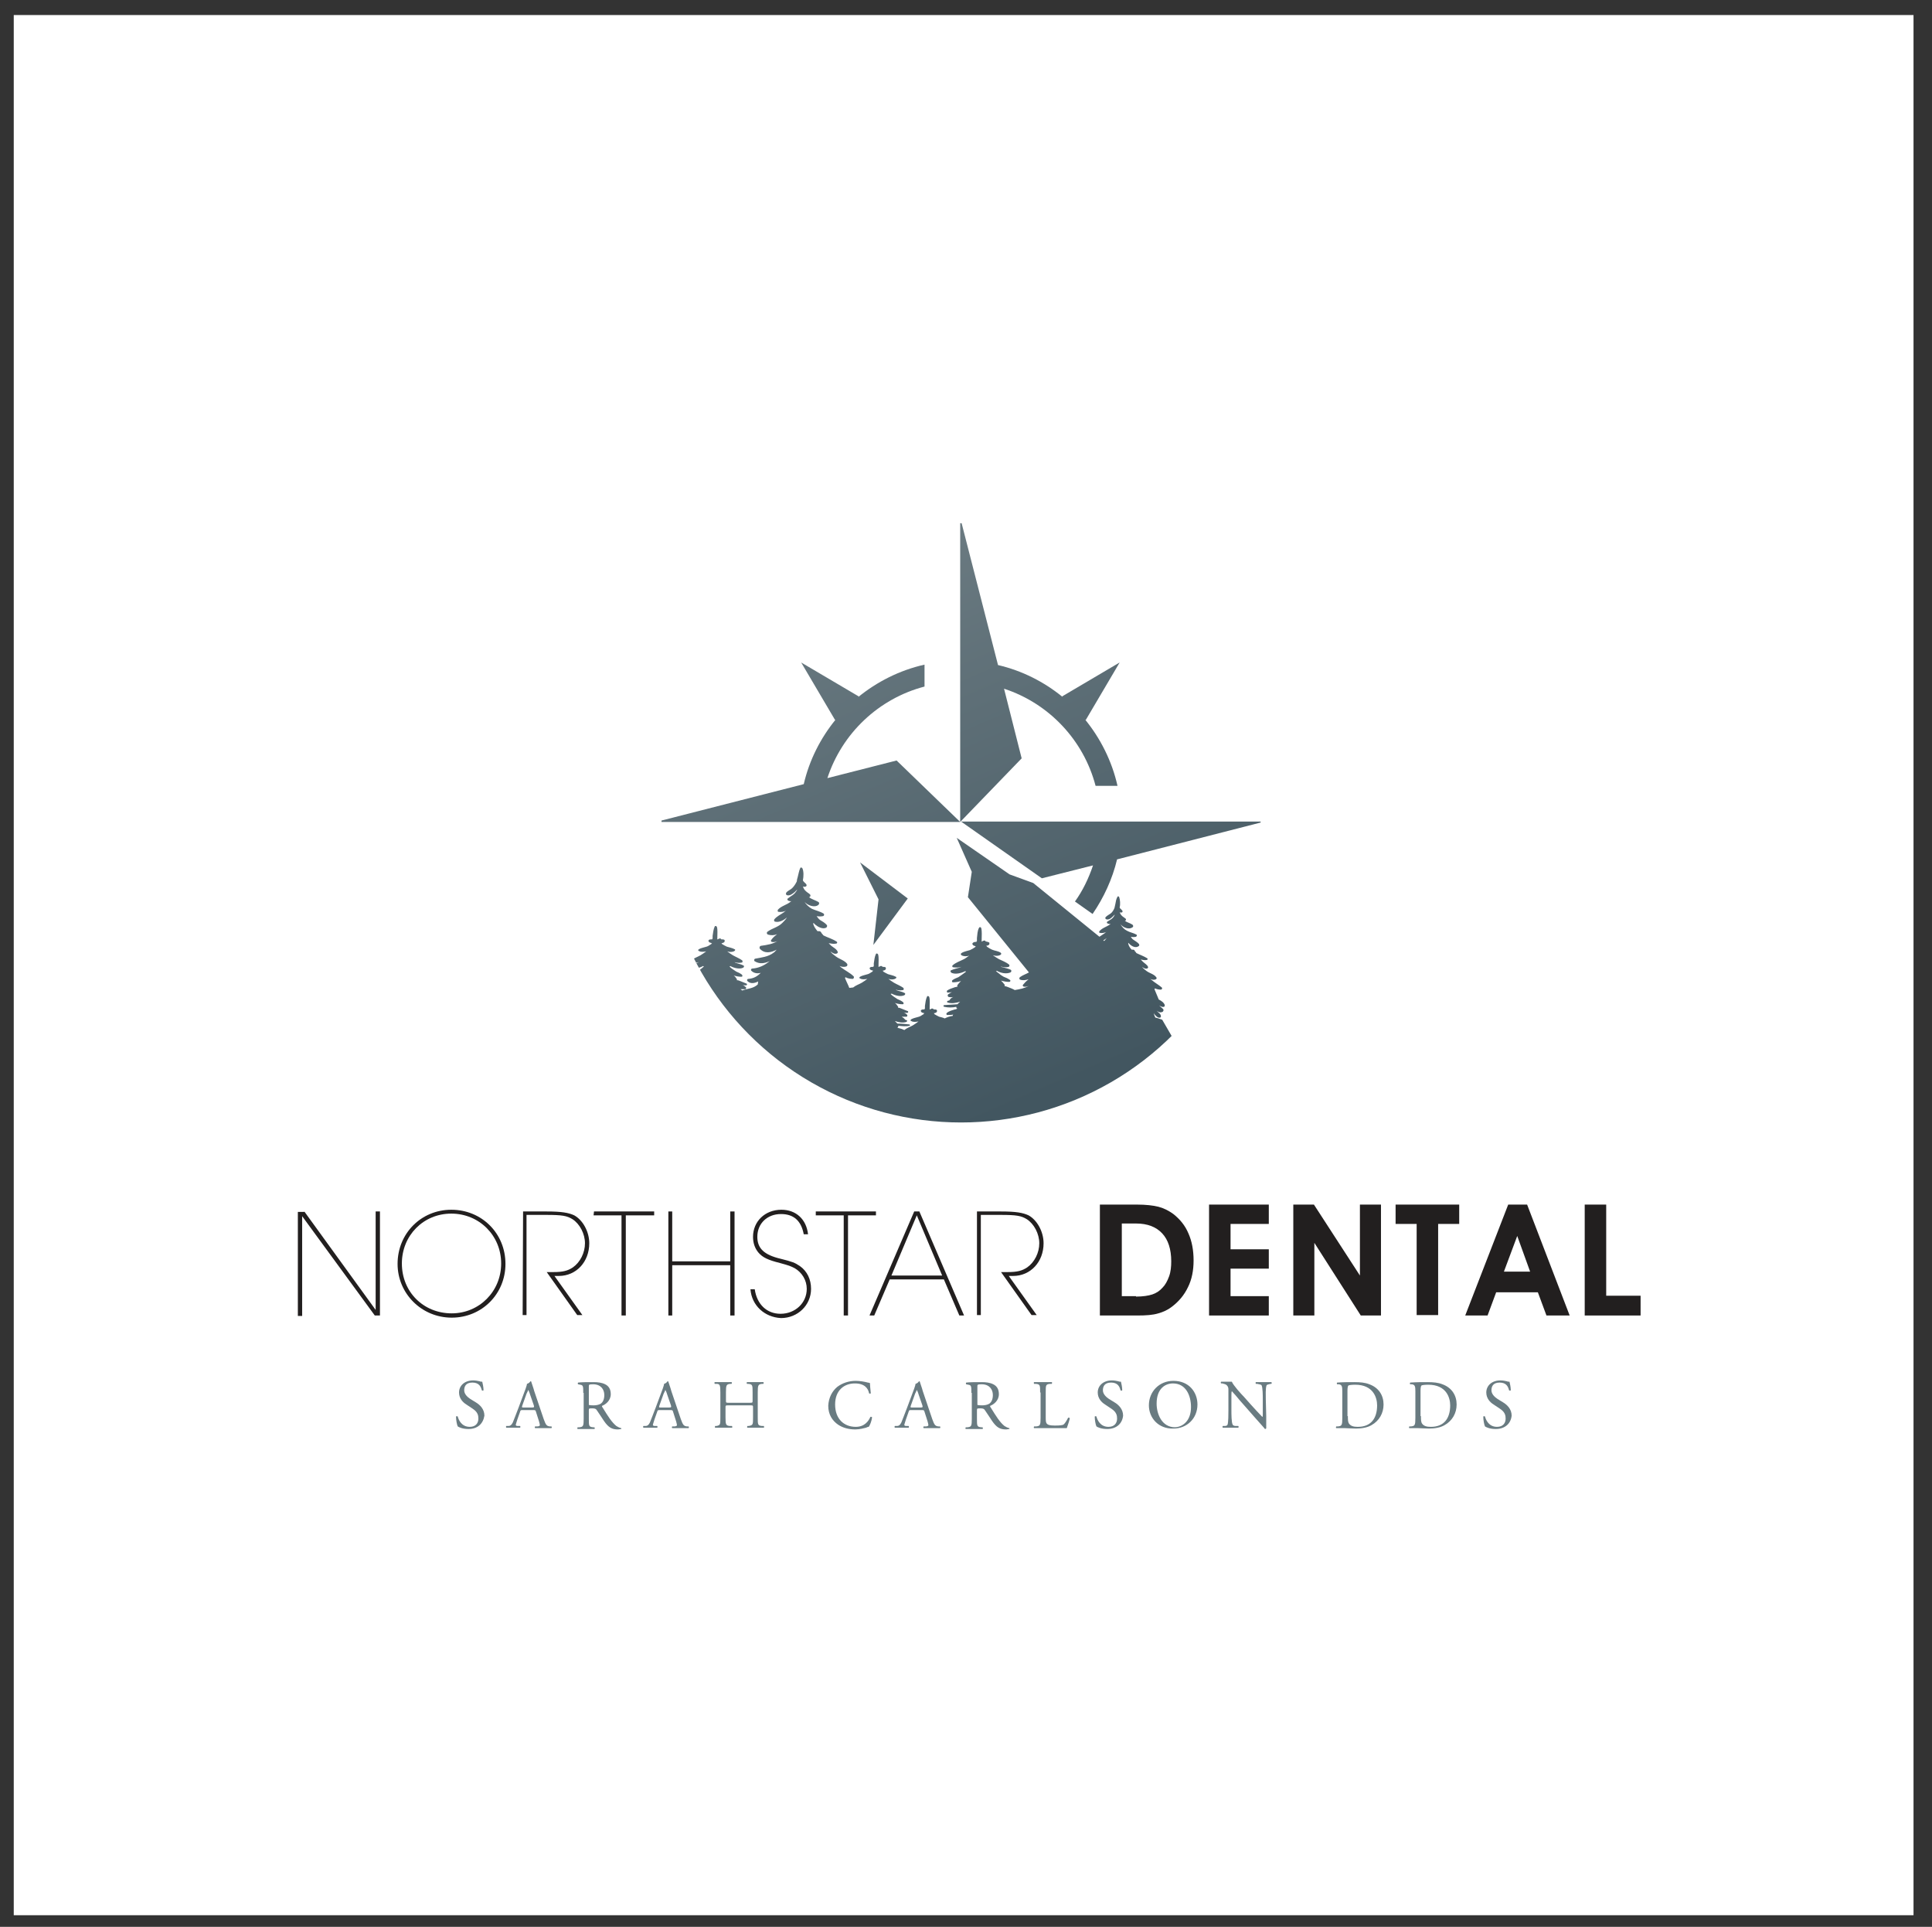 <?xml version="1.0" encoding="utf-8"?>
<!-- Generator: Adobe Illustrator 27.9.0, SVG Export Plug-In . SVG Version: 6.00 Build 0)  -->
<svg version="1.1" id="Layer_1" xmlns="http://www.w3.org/2000/svg" xmlns:xlink="http://www.w3.org/1999/xlink" x="0px" y="0px"
	 viewBox="0 0 449.5 448.2" style="enable-background:new 0 0 449.5 448.2;" xml:space="preserve">
<rect x="0" y="0" width="449.5" height="448.2" fill="#333333" stroke="none"/>
<style type="text/css">
	.st0{fill:#FFFFFF;}
	.st1{fill:#221F1F;}
	.st2{fill:#697B81;}
	.st3{clip-path:url(#SVGID_00000134960118255480669090000011106190682451431848_);}
	.st4{fill:url(#SVGID_00000181779020806456345360000008124246031622825399_);}
	.st5{fill:url(#SVGID_00000127002754142987562000000013167789272257233318_);}
	.st6{fill:url(#SVGID_00000147908473476431671220000015797713509443589037_);}
	.st7{fill:url(#SVGID_00000060016493987232899900000008839299314089522345_);}
	.st8{fill:url(#SVGID_00000090991791932258428470000005963002717730431885_);}
</style>
<rect x="3.2" y="3.5" class="st0" width="442" height="442"/>
<g>
	<g>
		<g>
			<path class="st1" d="M70.8,281.8l16.6,22.9v-22.9h1V306h-1.2l-16.9-23.1v23.2h-1v-24.2h1.5V281.8z"/>
			<path class="st1" d="M92.5,294c0-7.1,5.5-12.6,12.5-12.6c7.1,0,12.6,5.5,12.6,12.6c0,7-5.5,12.5-12.5,12.5S92.5,300.9,92.5,294z
				 M93.5,293.9c0,6.6,5,11.6,11.6,11.6c6.4,0,11.5-5.1,11.5-11.6s-5.1-11.6-11.6-11.6S93.5,287.4,93.5,293.9z"/>
			<path class="st1" d="M121.7,281.8h5.5c3.5,0,5.1,0.3,6.4,0.9c2,1.1,3.5,3.8,3.5,6.5c0,4.3-3,7.6-7.1,7.6h-1l6.5,9.1h-1.2l-7.1-10
				h1.5c2.3,0,3.4-0.3,4.6-1.1c1.7-1.2,2.8-3.4,2.8-5.6s-1.2-4.5-2.9-5.6c-1.3-0.8-2.4-1-6.1-1h-4.6v23.3h-0.9L121.7,281.8
				L121.7,281.8z"/>
			<path class="st1" d="M138.2,281.8h14v0.9h-6.6V306h-1v-23.3h-6.5L138.2,281.8z"/>
			<path class="st1" d="M156.4,281.8v11.6h13.5v-11.6h1V306h-1v-11.7h-13.5V306h-0.9v-24.2H156.4z"/>
			<path class="st1" d="M174.6,299.9h1c0.5,3.5,2.8,5.7,6,5.7c3.4,0,6.1-2.5,6.1-5.8c0-2-1.1-3.8-2.8-4.8c-1-0.5-1.2-0.6-3.4-1.2
				c-2.8-0.7-4.1-1.3-5.1-2.5c-0.8-1-1.2-2.2-1.2-3.6c0-3.6,2.8-6.3,6.6-6.3c3.4,0,5.8,2.2,6.2,5.7h-1c-0.6-3.2-2.4-4.7-5.3-4.7
				c-3.2,0-5.5,2.2-5.5,5.3c0,2.7,1.6,4.2,5.4,5.1c2.8,0.7,3.3,0.9,4.5,1.7c1.7,1.2,2.6,3.1,2.6,5.3c0,3.8-3.1,6.8-7,6.8
				C177.9,306.4,174.9,303.7,174.6,299.9z"/>
			<path class="st1" d="M189.8,281.8h14v0.9h-6.5V306h-1v-23.3h-6.5V281.8z"/>
			<path class="st1" d="M207,297.6l-3.6,8.4h-1.1l10.4-24.2h1.2l10.4,24.2h-1.1l-3.6-8.4H207z M207.4,296.7h11.8l-5.9-14
				L207.4,296.7z"/>
			<path class="st1" d="M227.4,281.8h5.5c3.5,0,5.1,0.3,6.4,0.9c2,1.1,3.5,3.8,3.5,6.5c0,4.3-3,7.6-7.1,7.6h-1l6.5,9.1H240l-7.1-10
				h1.5c2.3,0,3.4-0.3,4.6-1.1c1.7-1.2,2.8-3.4,2.8-5.6s-1.2-4.5-2.9-5.6c-1.3-0.8-2.4-1-6.1-1h-4.6v23.3h-0.9v-24.1H227.4z"/>
			<path class="st1" d="M264.6,306h-8.7v-25.8h8.6c2.1,0,3.8,0.2,5,0.5s2.4,0.9,3.5,1.7c1.5,1.2,2.7,2.6,3.5,4.5
				c0.8,1.8,1.2,3.9,1.2,6.3c0,2.3-0.4,4.4-1.3,6.2c-0.9,1.9-2.2,3.4-3.8,4.6c-0.9,0.7-2,1.2-3.1,1.5
				C268.2,305.9,266.6,306,264.6,306z M264.3,301.6c1.6,0,2.9-0.2,3.8-0.5c0.9-0.3,1.7-0.8,2.4-1.6c0.6-0.6,1.1-1.5,1.5-2.6
				c0.4-1.1,0.5-2.3,0.5-3.5c0-2.8-0.7-5-2.1-6.5c-1.4-1.5-3.4-2.3-6.1-2.3H261v16.9h3.3V301.6z"/>
			<path class="st1" d="M295.2,306h-13.9v-25.8h13.9v4.5h-8.9v5.9h8.9v4.5h-8.9v6.4h8.9V306z"/>
			<path class="st1" d="M305.8,306h-4.9v-25.8h4.8l10.7,16.5v-16.5h4.9V306h-4.7l-10.8-16.9V306z"/>
			<path class="st1" d="M339.5,280.2v4.5h-4.9v21.2h-5v-21.2h-4.9v-4.5H339.5z"/>
			<path class="st1" d="M348.1,300.6l-2,5.4h-5.2l10-25.8h4.4l9.9,25.8h-5.4l-2-5.4H348.1z M356,295.8l-3-8.3l-3.1,8.3H356z"/>
			<path class="st1" d="M381.7,306h-13v-25.8h5v21.2h8V306z"/>
		</g>
	</g>
	<g>
		<g>
			<path class="st2" d="M109,332.4c-1.4,0-2.2-0.4-2.5-0.6c-0.2-0.4-0.4-1.5-0.4-2.3c0.1-0.1,0.3-0.1,0.4,0c0.2,0.8,0.9,2.4,2.8,2.4
				c1.4,0,2-0.9,2-1.9c0-0.7-0.1-1.5-1.3-2.3l-1.5-1c-0.8-0.5-1.7-1.4-1.7-2.8c0-1.5,1.2-2.8,3.3-2.8c0.5,0,1.1,0.1,1.5,0.2
				c0.2,0.1,0.4,0.1,0.6,0.1c0.1,0.4,0.3,1.3,0.3,2c-0.1,0.1-0.3,0.1-0.4,0c-0.2-0.8-0.6-1.8-2.2-1.8s-1.9,1-1.9,1.8
				c0,0.9,0.8,1.6,1.4,2l1.3,0.8c1,0.6,2,1.6,2,3.1C112.4,331.2,111.1,332.4,109,332.4z"/>
			<path class="st2" d="M124.7,328.4c-0.1-0.4-0.2-0.4-0.7-0.4h-2.4c-0.4,0-0.5,0-0.6,0.4l-0.6,1.7c-0.2,0.7-0.4,1.2-0.4,1.3
				c0,0.2,0.1,0.3,0.5,0.3h0.5c0.1,0.1,0.1,0.3,0,0.4c-0.4,0-0.9,0-1.7,0c-0.5,0-1.1,0-1.5,0c-0.1-0.1-0.1-0.3,0-0.4h0.5
				c0.4,0,0.7-0.2,1-0.8c0.3-0.7,0.7-1.8,1.4-3.6l1.6-4.3c0.2-0.6,0.3-0.9,0.3-1.1c0.4-0.1,0.7-0.4,0.8-0.6c0.1,0,0.2,0,0.2,0.1
				c0.2,0.7,0.5,1.4,0.7,2.2l2.2,6.5c0.5,1.4,0.7,1.6,1.4,1.7h0.4c0.1,0.1,0.1,0.3,0,0.4c-0.7,0-1.2,0-1.9,0c-0.8,0-1.4,0-1.9,0
				c-0.1-0.1-0.1-0.3,0-0.4h0.5c0.3,0,0.6-0.1,0.6-0.3c0-0.2-0.1-0.5-0.2-0.9L124.7,328.4z M121.5,327c-0.1,0.4-0.1,0.4,0.3,0.4h2
				c0.5,0,0.5-0.1,0.4-0.5l-0.9-2.6c-0.1-0.4-0.3-0.8-0.4-1l0,0c0,0.1-0.2,0.5-0.4,0.9L121.5,327z"/>
			<path class="st2" d="M135.7,324c0-1.5,0-1.8-0.7-1.9l-0.5-0.1c-0.1-0.1-0.1-0.3,0-0.4c0.9-0.1,2-0.1,3.6-0.1c1,0,1.9,0.1,2.7,0.5
				s1.3,1.1,1.3,2.3c0,1.5-1.2,2.4-2,2.7c-0.1,0.1,0,0.3,0.1,0.4c1.3,2.1,2.1,3.4,3.2,4.3c0.3,0.2,0.7,0.4,1.1,0.5
				c0.1,0,0.1,0.2,0,0.2s-0.4,0.1-0.7,0.1c-1.4,0-2.2-0.4-3.3-2c-0.4-0.6-1.1-1.7-1.6-2.4c-0.2-0.4-0.5-0.5-1.1-0.5
				c-0.7,0-0.8,0-0.8,0.4v2c0,1.7,0,1.9,1,2h0.3c0.1,0.1,0.1,0.4,0,0.4c-0.7,0-1.3,0-1.9,0c-0.7,0-1.3,0-2,0c-0.1,0-0.1-0.3,0-0.4
				h0.4c0.9-0.1,1-0.3,1-2v-6H135.7z M137,326.3c0,0.3,0,0.5,0,0.5s0.3,0.1,1.1,0.1c0.6,0,1.2-0.1,1.7-0.4c0.4-0.3,0.8-0.9,0.8-2
				c0-1.3-0.8-2.5-2.6-2.5c-1,0-1,0.1-1,0.5V326.3z"/>
			<path class="st2" d="M156.6,328.4c-0.1-0.4-0.2-0.4-0.7-0.4h-2.4c-0.4,0-0.5,0-0.6,0.4l-0.6,1.7c-0.2,0.7-0.4,1.2-0.4,1.3
				c0,0.2,0.1,0.3,0.5,0.3h0.5c0.1,0.1,0.1,0.3,0,0.4c-0.4,0-0.9,0-1.7,0c-0.5,0-1.1,0-1.5,0c-0.1-0.1-0.1-0.3,0-0.4h0.5
				c0.4,0,0.7-0.2,1-0.8c0.3-0.7,0.7-1.8,1.4-3.6l1.6-4.3c0.2-0.6,0.3-0.9,0.3-1.1c0.4-0.1,0.7-0.4,0.8-0.6c0.1,0,0.2,0,0.2,0.1
				c0.2,0.7,0.5,1.4,0.7,2.2l2.2,6.5c0.5,1.4,0.7,1.6,1.4,1.7h0.4c0.1,0.1,0.1,0.3,0,0.4c-0.7,0-1.2,0-1.9,0c-0.8,0-1.4,0-1.9,0
				c-0.1-0.1-0.1-0.3,0-0.4h0.5c0.3,0,0.6-0.1,0.6-0.3c0-0.2-0.1-0.5-0.2-0.9L156.6,328.4z M153.4,327c-0.1,0.4-0.1,0.4,0.3,0.4h2
				c0.5,0,0.5-0.1,0.4-0.5l-0.9-2.6c-0.1-0.4-0.3-0.8-0.4-1l0,0c0,0.1-0.2,0.5-0.4,0.9L153.4,327z"/>
			<path class="st2" d="M169.6,326.9c-0.8,0-0.8,0-0.8,0.5v2.3c0,1.7,0.1,1.9,1,2h0.5c0.1,0.1,0.1,0.4,0,0.4c-0.9,0-1.4,0-2,0
				c-0.7,0-1.2,0-1.9,0c-0.1,0-0.1-0.3,0-0.4h0.3c0.9-0.2,0.9-0.3,0.9-2v-5.8c0-1.7-0.1-2-0.9-2h-0.4c-0.1-0.1-0.1-0.4,0-0.4
				c0.8,0,1.3,0,2,0c0.6,0,1.2,0,1.9,0c0.1,0,0.1,0.3,0,0.4h-0.3c-0.9,0.1-1,0.3-1,2v1.9c0,0.5,0,0.5,0.8,0.5h4.6
				c0.8,0,0.8,0,0.8-0.5v-1.9c0-1.7,0-1.9-1-2h-0.3c-0.1-0.1-0.1-0.4,0-0.4c0.7,0,1.3,0,1.9,0c0.6,0,1.2,0,1.9,0
				c0.1,0,0.1,0.3,0,0.4h-0.3c-0.9,0.1-1,0.3-1,2v5.8c0,1.7,0,1.9,1,2h0.4c0.1,0.1,0.1,0.4,0,0.4c-0.8,0-1.3,0-1.9,0
				c-0.7,0-1.2,0-1.9,0c-0.1,0-0.1-0.3,0-0.4h0.3c1-0.2,1-0.3,1-2v-2.3c0-0.5,0-0.5-0.8-0.5H169.6z"/>
			<path class="st2" d="M194.8,322.6c1.2-0.9,2.7-1.4,4.3-1.4c0.9,0,2.1,0.2,2.8,0.4c0.2,0,0.3,0.1,0.5,0.1c0,0.4,0.1,1.4,0.2,2.4
				c-0.1,0.1-0.3,0.1-0.4,0c-0.2-1.1-1-2.3-3.3-2.3c-2.5,0-4.6,1.6-4.6,4.9c0,3.4,2.1,5.2,4.8,5.2c2.1,0,3-1.4,3.4-2.3
				c0.1-0.1,0.4,0,0.4,0.1c-0.1,0.8-0.5,1.9-0.8,2.2c-0.2,0-0.4,0.1-0.6,0.2c-0.4,0.1-1.5,0.4-2.5,0.4c-1.4,0-2.8-0.3-4-1.1
				c-1.3-0.9-2.3-2.3-2.3-4.4C192.8,325.1,193.6,323.6,194.8,322.6z"/>
			<path class="st2" d="M215.1,328.4c-0.1-0.4-0.2-0.4-0.7-0.4H212c-0.4,0-0.5,0-0.6,0.4l-0.6,1.7c-0.2,0.7-0.4,1.2-0.4,1.3
				c0,0.2,0.1,0.3,0.5,0.3h0.5c0.1,0.1,0.1,0.3,0,0.4c-0.4,0-0.9,0-1.7,0c-0.5,0-1.1,0-1.5,0c-0.1-0.1-0.1-0.3,0-0.4h0.5
				c0.4,0,0.7-0.2,1-0.8c0.3-0.7,0.7-1.8,1.4-3.6l1.6-4.3c0.2-0.6,0.3-0.9,0.3-1.1c0.4-0.1,0.7-0.4,0.8-0.6c0.1,0,0.2,0,0.2,0.1
				c0.2,0.7,0.5,1.4,0.7,2.2l2.2,6.5c0.5,1.4,0.7,1.6,1.4,1.7h0.4c0.1,0.1,0.1,0.3,0,0.4c-0.7,0-1.2,0-1.9,0c-0.8,0-1.4,0-1.9,0
				c-0.1-0.1-0.1-0.3,0-0.4h0.5c0.3,0,0.6-0.1,0.6-0.3c0-0.2-0.1-0.5-0.2-0.9L215.1,328.4z M211.9,327c-0.1,0.4-0.1,0.4,0.3,0.4h2
				c0.5,0,0.5-0.1,0.4-0.5l-0.9-2.6c-0.1-0.4-0.3-0.8-0.4-1l0,0c0,0.1-0.2,0.5-0.4,0.9L211.9,327z"/>
			<path class="st2" d="M226,324c0-1.5,0-1.8-0.7-1.9l-0.5-0.1c-0.1-0.1-0.1-0.3,0-0.4c0.9-0.1,2-0.1,3.6-0.1c1,0,1.9,0.1,2.7,0.5
				s1.3,1.1,1.3,2.3c0,1.5-1.2,2.4-2,2.7c-0.1,0.1,0,0.3,0.1,0.4c1.3,2.1,2.1,3.4,3.2,4.3c0.3,0.2,0.7,0.4,1.1,0.5
				c0.1,0,0.1,0.2,0,0.2s-0.4,0.1-0.7,0.1c-1.4,0-2.2-0.4-3.3-2c-0.4-0.6-1.1-1.7-1.6-2.4c-0.2-0.4-0.5-0.5-1.1-0.5
				c-0.7,0-0.8,0-0.8,0.4v2c0,1.7,0,1.9,1,2h0.3c0.1,0.1,0.1,0.4,0,0.4c-0.7,0-1.3,0-1.9,0c-0.7,0-1.3,0-2,0c-0.1,0-0.1-0.3,0-0.4
				h0.4c0.9-0.1,1-0.3,1-2v-6H226z M227.4,326.3c0,0.3,0,0.5,0,0.5s0.3,0.1,1.1,0.1c0.6,0,1.2-0.1,1.7-0.4c0.4-0.3,0.8-0.9,0.8-2
				c0-1.3-0.8-2.5-2.6-2.5c-1,0-1,0.1-1,0.5V326.3z"/>
			<path class="st2" d="M242,323.9c0-1.7,0-1.9-1-2h-0.4c-0.1-0.1-0.1-0.4,0-0.4c0.9,0,1.4,0,2.1,0c0.6,0,1.2,0,2,0
				c0.1,0,0.1,0.3,0,0.4h-0.4c-1,0.1-1,0.3-1,2v5.6c0,1,0,1.4,0.3,1.7c0.2,0.2,0.5,0.4,1.8,0.4c1.4,0,1.7-0.1,2-0.2
				c0.3-0.2,0.7-0.8,1.1-1.6c0.1-0.1,0.4,0,0.4,0.1c0,0.2-0.5,1.8-0.7,2.3c-0.8,0-2.4,0-4,0h-1.5c-0.7,0-1.2,0-2.1,0
				c-0.1,0-0.1-0.3,0-0.4h0.5c0.9-0.1,1-0.3,1-2v-5.9H242z"/>
			<path class="st2" d="M257.6,332.4c-1.4,0-2.2-0.4-2.5-0.6c-0.2-0.4-0.4-1.5-0.4-2.3c0.1-0.1,0.3-0.1,0.4,0
				c0.2,0.8,0.9,2.4,2.8,2.4c1.4,0,2-0.9,2-1.9c0-0.7-0.1-1.5-1.3-2.3l-1.5-1c-0.8-0.5-1.7-1.4-1.7-2.8c0-1.5,1.2-2.8,3.3-2.8
				c0.5,0,1.1,0.1,1.5,0.2c0.2,0.1,0.4,0.1,0.6,0.1c0.1,0.4,0.3,1.3,0.3,2c-0.1,0.1-0.3,0.1-0.4,0c-0.2-0.8-0.6-1.8-2.2-1.8
				c-1.6,0-1.9,1-1.9,1.8c0,0.9,0.8,1.6,1.4,2l1.3,0.8c1,0.6,2,1.6,2,3.1C261.1,331.2,259.7,332.4,257.6,332.4z"/>
			<path class="st2" d="M267.3,326.9c0-3.2,2.4-5.7,5.7-5.7c3.7,0,5.6,2.7,5.6,5.5c0,3.3-2.5,5.6-5.6,5.6
				C269.5,332.4,267.3,329.8,267.3,326.9z M277.1,327.3c0-2.7-1.2-5.5-4.2-5.5c-1.7,0-3.8,1.1-3.8,4.7c0,2.4,1.2,5.5,4.3,5.5
				C275.2,331.9,277.1,330.5,277.1,327.3z"/>
			<path class="st2" d="M294.6,329.4c0,0.5,0,2.4,0,2.8c0,0.1-0.1,0.2-0.3,0.2c-0.2-0.3-0.7-0.8-2.1-2.4l-3.7-4.2
				c-0.4-0.5-1.5-1.8-1.9-2.2l0,0c-0.1,0.2-0.1,0.6-0.1,1v3.5c0,0.8,0,2.8,0.3,3.3c0.1,0.2,0.4,0.3,0.8,0.3h0.5
				c0.1,0.1,0.1,0.3,0,0.4c-0.7,0-1.3,0-1.9,0c-0.7,0-1.1,0-1.7,0c-0.1-0.1-0.1-0.3,0-0.4h0.4c0.4,0,0.6-0.1,0.7-0.3
				c0.2-0.6,0.2-2.5,0.2-3.3v-4.7c0-0.5,0-0.8-0.4-1.2c-0.2-0.2-0.6-0.3-1-0.4h-0.3c-0.1-0.1-0.1-0.3,0-0.4c0.7,0,1.5,0,1.8,0
				s0.5,0,0.7,0c0.3,0.8,2.2,2.9,2.8,3.5l1.6,1.8c1.1,1.2,1.9,2.1,2.7,2.9l0,0c0.1-0.1,0.1-0.3,0.1-0.7v-3.4c0-0.8,0-2.8-0.3-3.3
				c-0.1-0.1-0.4-0.2-1-0.3h-0.3c-0.1-0.1-0.1-0.4,0-0.4c0.7,0,1.3,0,1.9,0c0.7,0,1.1,0,1.7,0c0.1,0.1,0.1,0.3,0,0.4h-0.2
				c-0.5,0.1-0.8,0.2-0.9,0.3c-0.3,0.6-0.2,2.6-0.2,3.3L294.6,329.4L294.6,329.4z"/>
			<path class="st2" d="M312.3,323.6c0-1.1-0.1-1.5-0.8-1.6h-0.4c-0.1-0.1-0.1-0.3,0-0.4c1.4-0.1,2.7-0.1,4-0.1
				c1.4,0,2.5,0.1,3.5,0.5c2.2,0.8,3.3,2.6,3.3,4.7c0,2-1,3.8-2.8,4.8c-1,0.6-2.4,0.8-3.6,0.8c-1,0-2.1-0.1-2.6-0.1
				c-0.7,0-1.3,0-2,0c-0.1,0-0.1-0.3,0-0.4h0.4c0.9-0.1,1-0.3,1-2V323.6z M313.6,329.4c0,0.9,0,1.4,0.3,1.8c0.4,0.5,1,0.7,2,0.7
				c3.1,0,4.5-2,4.5-5c0-1.8-0.9-4.8-5.1-4.8c-0.9,0-1.5,0.1-1.6,0.2c-0.1,0.1-0.2,0.5-0.2,1.2v5.9H313.6z"/>
			<path class="st2" d="M329.3,323.6c0-1.1-0.1-1.5-0.8-1.6h-0.4c-0.1-0.1-0.1-0.3,0-0.4c1.4-0.1,2.7-0.1,4-0.1
				c1.4,0,2.5,0.1,3.5,0.5c2.2,0.8,3.3,2.6,3.3,4.7c0,2-1,3.8-2.8,4.8c-1,0.6-2.4,0.8-3.6,0.8c-1,0-2.1-0.1-2.6-0.1
				c-0.7,0-1.3,0-2,0c-0.1,0-0.1-0.3,0-0.4h0.4c0.9-0.1,1-0.3,1-2V323.6z M330.6,329.4c0,0.9,0,1.4,0.3,1.8c0.4,0.5,1,0.7,2,0.7
				c3.1,0,4.5-2,4.5-5c0-1.8-0.9-4.8-5.1-4.8c-0.9,0-1.5,0.1-1.6,0.2c-0.1,0.1-0.2,0.5-0.2,1.2v5.9H330.6z"/>
			<path class="st2" d="M348,332.4c-1.4,0-2.2-0.4-2.5-0.6c-0.2-0.4-0.4-1.5-0.4-2.3c0.1-0.1,0.3-0.1,0.4,0c0.2,0.8,0.9,2.4,2.8,2.4
				c1.4,0,2-0.9,2-1.9c0-0.7-0.1-1.5-1.3-2.3l-1.5-1c-0.8-0.5-1.7-1.4-1.7-2.8c0-1.5,1.2-2.8,3.3-2.8c0.5,0,1.1,0.1,1.5,0.2
				c0.2,0.1,0.4,0.1,0.6,0.1c0.1,0.4,0.3,1.3,0.3,2c-0.1,0.1-0.3,0.1-0.4,0c-0.2-0.8-0.6-1.8-2.2-1.8c-1.6,0-1.9,1-1.9,1.8
				c0,0.9,0.8,1.6,1.4,2l1.3,0.8c1,0.6,2,1.6,2,3.1C351.5,331.2,350.1,332.4,348,332.4z"/>
		</g>
	</g>
	<g>
		<g>
			<defs>
				<circle id="SVGID_1_" cx="223.6" cy="191.4" r="69.7"/>
			</defs>
			<clipPath id="SVGID_00000154410737322257981660000016948713630787432882_">
				<use xlink:href="#SVGID_1_"  style="overflow:visible;"/>
			</clipPath>
			<g style="clip-path:url(#SVGID_00000154410737322257981660000016948713630787432882_);">
				
					<linearGradient id="SVGID_00000147898774034312064020000005035784660606005929_" gradientUnits="userSpaceOnUse" x1="221.683" y1="324.271" x2="272.117" y2="207.425" gradientTransform="matrix(1 0 0 -1 0 450)">
					<stop  offset="0" style="stop-color:#697980"/>
					<stop  offset="0.997" style="stop-color:#425660"/>
				</linearGradient>
				<path style="fill:url(#SVGID_00000147898774034312064020000005035784660606005929_);" d="M233.6,160.2
					c10.4,3.4,18.5,11.9,21.3,22.6h5.1c-1.3-5.8-4-11.1-7.6-15.5c0.1,0.1,0.1,0.1,0.2,0.2l7.9-13.4l-13.4,7.9c0,0,0.1,0,0.1,0.1
					c-4.3-3.5-9.4-6.1-15-7.4l-8.8-34.3v70.8l14.3-14.8L233.6,160.2z"/>
				
					<linearGradient id="SVGID_00000170253328868604846480000011733472864740041610_" gradientUnits="userSpaceOnUse" x1="172.617" y1="303.092" x2="223.05" y2="186.246" gradientTransform="matrix(1 0 0 -1 0 450)">
					<stop  offset="0" style="stop-color:#697980"/>
					<stop  offset="0.997" style="stop-color:#425660"/>
				</linearGradient>
				<path style="fill:url(#SVGID_00000170253328868604846480000011733472864740041610_);" d="M152.6,191.2h70.8l-14.8-14.3
					l-16.1,4.1c3.4-10.4,11.9-18.5,22.6-21.3v-5.1c-5.8,1.3-11.1,4-15.5,7.6c0.1-0.1,0.1-0.1,0.2-0.2l-13.4-7.9l7.9,13.4
					c0,0,0-0.1,0.1-0.1c-3.5,4.3-6.1,9.4-7.4,15L152.6,191.2z"/>
				
					<linearGradient id="SVGID_00000080927962207196296390000005541920372263002245_" gradientUnits="userSpaceOnUse" x1="177.2" y1="305.071" x2="227.634" y2="188.225" gradientTransform="matrix(1 0 0 -1 0 450)">
					<stop  offset="0" style="stop-color:#697980"/>
					<stop  offset="0.997" style="stop-color:#425660"/>
				</linearGradient>
				<polygon style="fill:url(#SVGID_00000080927962207196296390000005541920372263002245_);" points="211.2,209 200.1,200.6 
					204.4,209.2 203.2,219.8 				"/>
				
					<linearGradient id="SVGID_00000028285497688443214900000002893687931202160034_" gradientUnits="userSpaceOnUse" x1="229.259" y1="327.54" x2="279.692" y2="210.695" gradientTransform="matrix(1 0 0 -1 0 450)">
					<stop  offset="0" style="stop-color:#697980"/>
					<stop  offset="0.997" style="stop-color:#425660"/>
				</linearGradient>
				<path style="fill:url(#SVGID_00000028285497688443214900000002893687931202160034_);" d="M254.2,212.6c2.6-3.8,4.6-8.1,5.7-12.7
					l34.3-8.8h-70.6l18.8,13.2l11.9-3c-1,3-2.4,5.9-4.2,8.4L254.2,212.6z"/>
				
					<linearGradient id="SVGID_00000035496231819031759330000013564958819677610638_" gradientUnits="userSpaceOnUse" x1="164.609" y1="299.636" x2="215.043" y2="182.79" gradientTransform="matrix(1 0 0 -1 0 450)">
					<stop  offset="0" style="stop-color:#697980"/>
					<stop  offset="0.997" style="stop-color:#425660"/>
				</linearGradient>
				<path style="fill:url(#SVGID_00000035496231819031759330000013564958819677610638_);" d="M270.4,237.2c-0.6-0.2-1.1-0.4-1.6-0.5
					c-0.2-0.4-0.3-0.7-0.4-1.1c0,0.1,0.1,0.1,0.1,0.2c0.3,0.4,0.9,1.1,1.4,0.9c0.1,0,0.2-0.1,0.2-0.3c0-0.5-0.5-0.8-0.8-1.1
					c-0.1-0.1-0.1-0.1-0.2-0.2c0.4,0.3,0.8,0.5,1.3,0.3c0.3-0.1,0.4-0.5,0.2-0.7c-0.3-0.3-0.6-0.5-0.9-0.8c0.4,0.2,0.7,0.4,1.1,0.3
					c0.1,0,0.2-0.2,0.2-0.4c-0.2-0.6-0.8-1-1.4-1.3c-0.3-0.8-0.7-1.6-1-2.4c0.1-0.1,0.1-0.1,0.1-0.2c0.4,0.2,0.9,0.3,1.4,0.3
					c0.2,0,0.4-0.3,0.2-0.5c-0.7-0.6-1.6-1.1-2.3-1.7c-0.1-0.1-0.3-0.2-0.4-0.3c0.4,0.2,0.9,0.3,1.3,0.1c0.2-0.1,0.3-0.3,0.1-0.5
					c-0.5-0.7-1.5-0.9-2.2-1.4c-0.4-0.3-0.8-0.6-1.1-1c0.4,0.3,0.8,0.5,1.2,0.4c0.1-0.1,0.3-0.2,0.2-0.4c-0.2-0.5-0.8-0.8-1.2-1.2
					c-0.2-0.2-0.3-0.3-0.5-0.5c0.5,0.1,0.9,0.2,1.4,0.1c0.2,0,0.3-0.3,0.1-0.4c-0.8-0.5-1.7-0.8-2.5-1.2c-0.1-0.2-0.3-0.4-0.4-0.5
					c0-0.2-0.2-0.3-0.4-0.3c-0.1,0-0.2,0-0.3,0c-0.4-0.4-0.7-0.9-0.8-1.4c0-0.1,0-0.1,0-0.2c0.1,0.1,0.2,0.2,0.3,0.3
					c0.5,0.5,1.4,1,2.1,0.5c0.2-0.1,0.2-0.3,0.1-0.5c-0.3-0.4-0.9-0.7-1.3-1c-0.3-0.2-0.5-0.5-0.6-0.7c0.4,0.1,0.8,0.1,1.2,0
					c0.2-0.1,0.3-0.4,0.1-0.5c-0.7-0.4-1.5-0.5-2.2-0.9c-0.6-0.3-1.1-0.8-1.5-1.5l0.1,0.1c0.6,0.7,1.9,1.2,2.7,0.6
					c0.2-0.1,0.2-0.4,0-0.6c-0.6-0.4-1.2-0.5-1.8-0.9c0.1,0,0.1,0,0.2-0.1c0.1-0.1,0.1-0.3,0-0.4c-0.1-0.1-0.3-0.2-0.4-0.3
					c-0.2-0.1-0.4-0.3-0.6-0.5s-0.3-0.5-0.4-0.7c0.2,0.1,0.4,0.1,0.6,0c0.1-0.1,0.1-0.3,0-0.4c-0.2-0.3-0.5-0.4-0.6-0.7
					c0.2-0.8,0.1-1.8-0.1-2.4c-0.1-0.2-0.3-0.3-0.4-0.1c-0.3,0.5-0.4,1.1-0.5,1.7c-0.1,0.3-0.1,0.6-0.2,0.9c-0.2,0.5-0.5,1-0.9,1.3
					c-0.4,0.3-0.9,0.5-1.2,0.9c-0.1,0.1,0,0.3,0.1,0.4c0.6,0.3,1.2-0.2,1.6-0.6c0.2-0.2,0.3-0.3,0.5-0.5c-0.1,0.1-0.1,0.3-0.2,0.4
					c-0.4,0.7-1,0.9-1.6,1.3c-0.1,0.1-0.1,0.4,0.1,0.4c0.2,0.1,0.5,0.2,0.7,0.1l-0.1,0.1c-0.8,0.6-1.8,0.8-2.5,1.6
					c-0.1,0.1-0.1,0.4,0.1,0.4c0.5,0.1,1,0,1.5-0.2c-0.2,0.1-0.3,0.2-0.4,0.3c-0.4,0.3-0.8,0.5-1.2,0.8l-15.4-12.5l-5.5-2l-12.3-8.5
					l3.5,7.9l-0.9,5.9l14.2,17.5c-0.7,0.4-1.4,0.6-2.1,1.1c-0.2,0.2-0.2,0.5,0.1,0.6c0.6,0.2,1.3,0.1,1.9-0.1
					c-0.5,0.4-0.9,0.8-1.3,1.3c-0.1,0.1,0,0.4,0.2,0.4c0.4,0.1,0.8,0,1.2-0.2c-1,0.6-2.1,0.8-3.3,1l0,0c-0.5-0.3-1.1-0.5-1.6-0.7
					c-0.3-0.1-0.5-0.2-0.8-0.2c0.1-0.1,0.1-0.3,0-0.4c-0.2-0.3-0.5-0.6-0.8-0.9c0.7,0.2,1.3,0.3,1.9,0.3c0.3,0,0.4-0.4,0.1-0.5
					c-0.4-0.3-0.9-0.5-1.4-0.7c-0.3-0.2-0.7-0.4-1-0.7c-0.3-0.2-0.5-0.4-0.8-0.6c0,0,0,0,0.1,0s0.1,0,0.1-0.1c1,0.6,2.3,0.8,3.2,0.4
					c0.2-0.1,0.3-0.4,0.1-0.6c-0.6-0.3-1.3-0.4-1.9-0.6c-0.2,0-0.3-0.1-0.5-0.2c0.6,0.2,1.3,0.3,1.9,0.1c0.2-0.1,0.2-0.4,0.1-0.5
					c-0.7-0.6-1.6-0.9-2.4-1.3c-0.5-0.3-1-0.6-1.4-0.9c0.7,0.2,1.3,0.2,1.8-0.1c0.2-0.1,0.2-0.4,0-0.5c-0.6-0.4-1.3-0.4-2-0.7
					c-0.4-0.2-0.8-0.4-1.2-0.7c0-0.1-0.1-0.2-0.2-0.2c0,0,0,0-0.1,0c0,0,0,0-0.1,0l0,0c0.1,0,0.1,0,0.2,0c0.3,0,0.7-0.1,0.8-0.4
					c0-0.1,0-0.2,0-0.3c-0.2-0.2-0.5-0.2-0.8-0.3h-0.1c0-0.1-0.1-0.3-0.3-0.2c-0.2,0-0.4,0.1-0.5,0.2c0,0-0.1,0-0.1,0.1
					c0-0.2,0-0.4,0-0.6c0-0.8,0.1-1.8-0.1-2.6c-0.1-0.3-0.4-0.3-0.5-0.1c-0.4,0.7-0.4,1.6-0.5,2.4c0,0.2,0,0.4,0,0.7
					c-0.1,0-0.1,0.1-0.1,0.2h-0.1c-0.2,0-0.6,0-0.8,0.3c-0.1,0.1-0.1,0.2,0,0.3c0.1,0.3,0.6,0.4,0.8,0.4c0.1,0,0.1,0,0.2,0l0,0
					c0,0,0,0-0.1,0c0,0,0,0-0.1,0s-0.2,0.1-0.2,0.2c-0.4,0.3-0.8,0.5-1.2,0.7c-0.6,0.2-1.4,0.3-2,0.7c-0.2,0.1-0.2,0.4,0,0.5
					c0.5,0.3,1.2,0.3,1.8,0.1c-0.5,0.3-0.9,0.7-1.4,0.9c-0.8,0.4-1.7,0.7-2.4,1.3c-0.2,0.1-0.2,0.5,0.1,0.5c0.6,0.1,1.2,0.1,1.9-0.1
					c-0.2,0.1-0.3,0.1-0.5,0.2c-0.6,0.2-1.3,0.3-1.9,0.6c-0.3,0.1-0.1,0.5,0.1,0.6c0.9,0.4,2.2,0.1,3.2-0.4l0.1,0.1c0,0,0,0,0.1,0
					c-0.3,0.2-0.5,0.4-0.8,0.6c-0.3,0.2-0.7,0.5-1,0.7c-0.5,0.2-1,0.4-1.4,0.7c-0.2,0.2-0.1,0.5,0.1,0.5c0.6,0,1.3-0.1,1.9-0.3
					c-0.3,0.3-0.6,0.6-0.8,0.9c-0.1,0.1-0.1,0.3,0,0.4c-0.3,0.1-0.6,0.1-0.8,0.2c-0.6,0.2-1.2,0.4-1.6,0.7c-0.2,0.1-0.1,0.5,0.1,0.5
					c0.3,0,0.7-0.1,1-0.1c-0.3,0.1-0.6,0.3-0.9,0.5c-0.2,0.2-0.1,0.5,0.1,0.6c0.4,0.1,0.8,0.1,1.1,0c-0.4,0.2-0.7,0.4-0.9,0.8l0,0
					c-0.1,0-0.2,0.1-0.4,0.1c-0.2,0.1-0.2,0.4,0,0.4c0.9,0.3,2,0.1,2.9-0.2c-0.2,0.2-0.5,0.4-0.6,0.6c-1,0.1-2,0.1-3.1,0.2
					c-0.2,0-0.3,0.3,0,0.4c0.9,0.2,1.9,0.2,2.8,0v0.1c0,0.1,0.1,0.3,0.2,0.3h0.1c-0.2,0.1-0.3,0.1-0.5,0.2c0,0,0,0-0.1,0
					c-0.7,0.2-1.4,0.4-1.9,0.8c-0.2,0.2-0.1,0.5,0.1,0.5c0.5,0,1,0,1.4-0.1l-0.1,0.1c0,0.1-0.1,0.1,0,0.2c-0.7,0.1-1.3,0.3-1.9,0.6
					c-0.4-0.2-0.9-0.3-1.3-0.4c-0.4-0.2-0.8-0.4-1.1-0.6c0-0.1-0.1-0.2-0.2-0.2c0,0,0,0-0.1,0c0,0,0,0-0.1,0l0,0c0.1,0,0.1,0,0.2,0
					c0.2,0,0.7-0.1,0.8-0.4c0-0.1,0-0.2,0-0.3c-0.1-0.2-0.5-0.2-0.7-0.2h-0.1c0-0.1-0.1-0.2-0.3-0.2s-0.3,0.1-0.5,0.2h-0.1
					c0-0.2,0-0.3,0-0.5c0-0.8,0.1-1.7-0.1-2.4c-0.1-0.2-0.4-0.3-0.5-0.1c-0.3,0.6-0.4,1.5-0.5,2.2c0,0.2,0,0.4,0,0.6
					c0,0-0.1,0.1-0.1,0.2H215c-0.2,0-0.6,0-0.7,0.2c-0.1,0.1-0.1,0.2,0,0.3c0.1,0.3,0.5,0.3,0.8,0.4c0.1,0,0.1,0,0.2,0l0,0
					c0,0,0,0-0.1,0c0,0,0,0-0.1,0s-0.2,0.1-0.2,0.2c-0.4,0.2-0.7,0.5-1.1,0.6c-0.6,0.2-1.3,0.3-1.8,0.6c-0.2,0.1-0.2,0.4,0,0.4
					c0.5,0.3,1.1,0.2,1.7,0.1c-0.4,0.3-0.8,0.6-1.3,0.9c-0.7,0.4-1.4,0.6-2,1.1c-0.4-0.2-0.7-0.3-1.1-0.4c0,0,0,0-0.1,0
					c-0.2-0.1-0.3-0.1-0.5-0.2h0.1c0.1,0,0.2-0.2,0.2-0.3v-0.1c0.9,0.1,1.8,0.2,2.6,0c0.2,0,0.1-0.3,0-0.3c-0.9-0.1-1.9-0.2-2.8-0.2
					c-0.2-0.2-0.4-0.4-0.6-0.6c0.9,0.3,1.8,0.5,2.7,0.2c0.2-0.1,0.2-0.4,0-0.4c-0.1,0-0.2-0.1-0.3-0.1l0,0c-0.2-0.3-0.5-0.5-0.8-0.7
					c0.4,0,0.7,0,1.1,0c0.2,0,0.3-0.4,0.1-0.5c-0.2-0.2-0.5-0.4-0.8-0.5c0.3,0.1,0.6,0.1,0.9,0.1c0.2,0,0.3-0.3,0.1-0.4
					c-0.5-0.2-1-0.4-1.5-0.6c-0.2-0.1-0.5-0.2-0.8-0.2c0.1-0.1,0.1-0.2,0-0.3c-0.2-0.3-0.4-0.6-0.7-0.8c0.6,0.2,1.2,0.3,1.8,0.3
					c0.3,0,0.3-0.3,0.1-0.5c-0.4-0.3-0.8-0.5-1.3-0.7c-0.3-0.2-0.6-0.4-0.9-0.6c-0.3-0.2-0.5-0.4-0.7-0.6c0,0,0,0,0.1,0
					s0.1,0,0.1-0.1c0.9,0.5,2.2,0.8,3,0.4c0.2-0.1,0.3-0.4,0.1-0.5c-0.5-0.3-1.2-0.4-1.7-0.6c-0.1,0-0.3-0.1-0.4-0.2
					c0.6,0.2,1.2,0.2,1.7,0.1c0.2,0,0.2-0.3,0.1-0.5c-0.7-0.5-1.5-0.8-2.2-1.2c-0.5-0.3-0.9-0.6-1.3-0.9c0.6,0.2,1.2,0.2,1.7-0.1
					c0.2-0.1,0.2-0.4,0-0.4c-0.5-0.3-1.2-0.4-1.8-0.6c-0.4-0.2-0.8-0.4-1.1-0.6c0-0.1-0.1-0.2-0.2-0.2c0,0,0,0-0.1,0c0,0,0,0-0.1,0
					l0,0c0.1,0,0.1,0,0.2,0c0.2,0,0.7-0.1,0.8-0.4c0-0.1,0-0.2,0-0.3c-0.1-0.2-0.5-0.2-0.7-0.2h-0.1c0-0.1-0.1-0.2-0.3-0.2
					s-0.3,0.1-0.5,0.2h-0.1c0-0.2,0-0.3,0-0.5c0-0.8,0.1-1.7-0.1-2.4c-0.1-0.2-0.4-0.3-0.5-0.1c-0.3,0.6-0.4,1.5-0.5,2.2
					c0,0.2,0,0.4,0,0.6c0,0-0.1,0.1-0.1,0.2h-0.1c-0.2,0-0.6,0-0.7,0.2c-0.1,0.1-0.1,0.2,0,0.3c0.1,0.3,0.5,0.3,0.8,0.4
					c0.1,0,0.1,0,0.2,0l0,0c0,0,0,0-0.1,0c0,0,0,0-0.1,0s-0.2,0.1-0.2,0.2c-0.4,0.2-0.7,0.5-1.1,0.6c-0.6,0.2-1.3,0.3-1.8,0.6
					c-0.2,0.1-0.2,0.4,0,0.4c0.5,0.3,1.1,0.2,1.7,0.1c-0.4,0.3-0.8,0.6-1.3,0.9c-0.7,0.4-1.4,0.6-2,1.1c-0.3,0-0.6,0.1-0.9,0.1
					c-0.3-0.8-0.7-1.5-1-2.3c0.1-0.1,0.1-0.2,0.1-0.2c0.5,0.3,1.1,0.4,1.7,0.4c0.2,0,0.4-0.4,0.2-0.6c-0.8-0.8-1.9-1.3-2.8-2
					c-0.2-0.1-0.3-0.3-0.5-0.4c0.5,0.2,1.1,0.3,1.6,0.1c0.3-0.1,0.3-0.4,0.2-0.6c-0.6-0.8-1.8-1.1-2.6-1.7c-0.5-0.4-1-0.7-1.3-1.2
					c0.5,0.4,1,0.7,1.5,0.5c0.2-0.1,0.3-0.3,0.2-0.4c-0.2-0.6-1-1-1.5-1.4c-0.2-0.2-0.4-0.4-0.6-0.6c0.6,0.1,1.1,0.2,1.7,0.1
					c0.3,0,0.4-0.4,0.1-0.5c-0.9-0.6-2-0.9-3-1.4c-0.2-0.2-0.3-0.4-0.5-0.6c0-0.2-0.3-0.4-0.5-0.4c-0.1,0-0.3,0-0.4,0
					c-0.4-0.5-0.8-1-1-1.7c0-0.1,0-0.1,0.1-0.2c0.1,0.1,0.3,0.3,0.4,0.4c0.6,0.5,1.7,1.1,2.5,0.7c0.2-0.1,0.3-0.4,0.2-0.6
					c-0.4-0.5-1.1-0.9-1.6-1.2c-0.3-0.2-0.6-0.6-0.8-0.9c0.5,0.1,1,0.1,1.5,0c0.3-0.1,0.3-0.5,0.1-0.6c-0.8-0.5-1.8-0.7-2.7-1.1
					c-0.7-0.4-1.4-1-1.8-1.8c0,0.1,0.1,0.1,0.1,0.2c0.7,0.8,2.3,1.4,3.2,0.7c0.2-0.2,0.3-0.5,0-0.7c-0.7-0.4-1.5-0.6-2.2-1.1
					c0.1,0,0.2,0,0.2-0.1c0.2-0.1,0.2-0.3,0.1-0.5c-0.2-0.2-0.3-0.3-0.5-0.4c-0.3-0.2-0.5-0.4-0.7-0.6c-0.2-0.2-0.4-0.6-0.5-0.9
					c0.2,0.1,0.5,0.1,0.7,0s0.2-0.3,0.1-0.5c-0.2-0.3-0.6-0.5-0.8-0.9c0.2-1,0.2-2.1-0.1-2.8c-0.1-0.2-0.4-0.3-0.5-0.1
					c-0.3,0.6-0.4,1.4-0.6,2.1c-0.1,0.3-0.2,0.7-0.2,1c-0.3,0.6-0.6,1.1-1.1,1.6c-0.4,0.4-1.1,0.6-1.4,1.1c-0.1,0.1,0,0.4,0.1,0.5
					c0.7,0.3,1.4-0.3,1.9-0.7c0.2-0.2,0.4-0.4,0.6-0.6c-0.1,0.2-0.2,0.4-0.3,0.5c-0.5,0.8-1.2,1-1.9,1.6c-0.2,0.1-0.1,0.4,0.1,0.5
					c0.3,0.1,0.5,0.2,0.8,0.1c-0.1,0-0.1,0.1-0.2,0.1c-0.9,0.8-2.2,1-3,1.9c-0.1,0.1-0.1,0.5,0.1,0.5c0.6,0.1,1.3,0,1.8-0.3
					c-0.2,0.1-0.4,0.3-0.5,0.4c-0.7,0.5-1.6,0.9-2.2,1.6c-0.2,0.2-0.1,0.6,0.2,0.6c0.9,0.2,1.9-0.3,2.7-1c-0.3,0.5-0.7,0.9-1.1,1.3
					c-1,1-2.3,1.2-3.4,2c-0.3,0.2-0.2,0.6,0.1,0.7c0.7,0.2,1.4,0.2,2.1-0.1c-0.5,0.4-1,0.8-1.4,1.4c-0.1,0.1,0,0.4,0.2,0.4
					c0.4,0.1,0.9,0,1.3-0.2c-1.1,0.7-2.4,0.9-3.8,1.1c-0.3,0-0.5,0.4-0.3,0.7c1.1,1.2,2.6,0.9,3.9,0.2c-0.2,0.2-0.4,0.5-0.7,0.7
					c-1.3,1-2.8,1.1-4.3,1.4c-0.3,0.1-0.3,0.5-0.1,0.6c1.1,0.7,2.3,0.5,3.4,0c0,0,0,0.1-0.1,0.1c-1.1,0.9-2.4,1.5-3.9,1.6
					c-0.2,0-0.4,0.3-0.2,0.5c0.6,0.6,1.4,0.7,2.2,0.5c-0.8,0.8-1.6,1.3-2.9,1.4c-0.3,0-0.4,0.4-0.1,0.6c0.7,0.6,1.6,0.4,2.4,0
					c0,0.2-0.1,0.5-0.1,0.7c-1.1,1-2.3,0.9-3.6,1.4c-0.1-0.1-0.3-0.2-0.4-0.3c0.4,0,0.7,0,1.1,0c0.2,0,0.3-0.4,0.1-0.5
					c-0.2-0.2-0.5-0.4-0.8-0.5c0.3,0.1,0.6,0.1,0.9,0.1c0.2,0,0.3-0.3,0.1-0.4c-0.5-0.2-1-0.4-1.5-0.6c-0.2-0.1-0.5-0.2-0.8-0.2
					c0.1-0.1,0.1-0.2,0-0.3c-0.2-0.3-0.4-0.6-0.7-0.8c0.6,0.2,1.2,0.3,1.8,0.3c0.3,0,0.3-0.3,0.1-0.5c-0.4-0.3-0.8-0.5-1.3-0.7
					c-0.3-0.2-0.6-0.4-0.9-0.6c-0.3-0.2-0.5-0.4-0.7-0.6c0,0,0,0,0.1,0s0.1,0,0.1-0.1c0.9,0.5,2.2,0.8,3,0.4
					c0.2-0.1,0.3-0.4,0.1-0.5c-0.5-0.3-1.2-0.4-1.7-0.6c-0.1,0-0.3-0.1-0.4-0.2c0.6,0.2,1.2,0.2,1.7,0.1c0.2,0,0.2-0.3,0.1-0.5
					c-0.7-0.5-1.5-0.8-2.2-1.2c-0.5-0.3-0.9-0.6-1.3-0.9c0.6,0.2,1.2,0.2,1.7-0.1c0.2-0.1,0.2-0.4,0-0.4c-0.5-0.3-1.2-0.4-1.8-0.6
					c-0.4-0.2-0.8-0.4-1.1-0.6c0-0.1-0.1-0.2-0.2-0.2c0,0,0,0-0.1,0c0,0,0,0-0.1,0l0,0c0.1,0,0.1,0,0.2,0c0.2,0,0.7-0.1,0.8-0.4
					c0-0.1,0-0.2,0-0.3c-0.1-0.2-0.5-0.2-0.7-0.2h-0.1c0-0.1-0.1-0.2-0.3-0.2s-0.3,0.1-0.5,0.2h-0.1c0-0.2,0-0.3,0-0.5
					c0-0.8,0.1-1.7-0.1-2.4c-0.1-0.2-0.4-0.3-0.5-0.1c-0.3,0.6-0.4,1.5-0.5,2.2c0,0.2,0,0.4,0,0.6c0,0-0.1,0.1-0.1,0.2h-0.1
					c-0.2,0-0.6,0-0.7,0.2c-0.1,0.1-0.1,0.2,0,0.3c0.1,0.3,0.5,0.3,0.8,0.4c0.1,0,0.1,0,0.2,0l0,0c0,0,0,0-0.1,0c0,0,0,0-0.1,0
					s-0.2,0.1-0.2,0.2c-0.4,0.2-0.7,0.5-1.1,0.6c-0.6,0.2-1.3,0.3-1.8,0.6c-0.2,0.1-0.2,0.4,0,0.4c0.5,0.3,1.1,0.2,1.7,0.1
					c-0.4,0.3-0.8,0.6-1.3,0.9c-0.7,0.4-1.6,0.7-2.2,1.2c-0.1,0.1-0.2,0.4,0.1,0.5c0.5,0.1,1.1,0.1,1.7-0.1
					c-0.1,0.1-0.3,0.1-0.4,0.2c-0.6,0.2-1.2,0.3-1.7,0.6c-0.2,0.1-0.1,0.4,0.1,0.5c0.8,0.4,2.1,0.1,3-0.4l0.1,0.1c0,0,0,0,0.1,0
					c-0.2,0.2-0.5,0.4-0.7,0.6c-0.3,0.2-0.6,0.4-0.9,0.6c-0.5,0.2-0.9,0.4-1.3,0.7c-0.2,0.2-0.1,0.5,0.1,0.5c0.6,0,1.2-0.1,1.8-0.3
					c-0.3,0.3-0.5,0.5-0.7,0.8c-0.1,0.1-0.1,0.2,0,0.3c-0.3,0.1-0.5,0.1-0.8,0.2c-0.5,0.2-1.1,0.4-1.5,0.6c-0.2,0.1-0.1,0.4,0.1,0.4
					c0.3,0,0.6-0.1,0.9-0.1c-0.3,0.1-0.6,0.3-0.8,0.5c-0.2,0.1-0.1,0.5,0.1,0.5c0.3,0.1,0.7,0.1,1.1,0c-0.3,0.2-0.6,0.4-0.8,0.7l0,0
					c-0.1,0-0.2,0-0.3,0.1c-0.2,0-0.2,0.3,0,0.4c0.8,0.3,1.8,0.1,2.7-0.2c-0.2,0.2-0.4,0.4-0.6,0.6c-0.9,0.1-1.9,0.1-2.8,0.2
					c-0.2,0-0.2,0.3,0,0.3c0.8,0.2,1.7,0.1,2.6,0v0.1c0,0.1,0.1,0.3,0.2,0.3h0.1c-0.1,0.1-0.3,0.1-0.5,0.2c0,0,0,0-0.1,0
					c-0.6,0.2-1.3,0.4-1.8,0.7c-0.2,0.1-0.1,0.5,0.1,0.5c0.4,0,0.9,0,1.3-0.1l-0.1,0.1c0,0.1,0,0.1,0,0.2c-0.8,0.1-1.7,0.3-2.4,0.8
					c-0.1-0.2-0.2-0.3-0.3-0.5c0.1,0,0.3-0.1,0.2-0.2c-0.1-0.1-0.2-0.2-0.2-0.4c0.2,0.1,0.3,0.2,0.5,0.3c0.1,0,0.2-0.1,0.1-0.2
					c-0.4-0.7-1.1-1.2-1.5-1.8c-0.1-0.2-0.3-0.4-0.4-0.6v-0.1c0.4,0.7,0.9,1.4,1.6,1.8c0.1,0.1,0.3-0.1,0.2-0.2
					c-0.3-0.7-0.9-1.3-1.4-2c0.1,0.1,0.3,0.3,0.5,0.4c0.1,0.1,0.3-0.1,0.2-0.2c-0.2-0.5-0.6-1-0.9-1.5c0.2,0.2,0.5,0.4,0.8,0.5
					c0.1,0,0.2-0.1,0.2-0.2c-0.3-0.5-0.9-0.9-1.3-1.4c-0.3-0.4-0.5-0.8-0.8-1.3c0-0.1-0.1-0.3-0.1-0.4c0-0.1-0.1-0.2-0.2-0.1l0,0
					l0,0c-0.1,0-0.2,0-0.2,0.1s-0.1,0.3-0.1,0.4c-0.2,0.4-0.5,0.9-0.8,1.3c-0.4,0.5-1,0.9-1.3,1.4c-0.1,0.1,0,0.3,0.2,0.2
					c0.3-0.1,0.5-0.3,0.8-0.5c-0.3,0.5-0.7,0.9-0.9,1.5c-0.1,0.1,0.1,0.3,0.2,0.2c0.2-0.1,0.3-0.2,0.5-0.4c-0.5,0.7-1.1,1.3-1.4,2
					v0.1c-0.1-0.1-0.2-0.1-0.4-0.2L142,263.5h135.5l-4.2-21.3L270.4,237.2z M257.5,218.2c-0.2,0.2-0.4,0.5-0.6,0.7l-0.2-0.2
					C257,218.6,257.2,218.4,257.5,218.2z"/>
			</g>
		</g>
	</g>
</g>
</svg>
